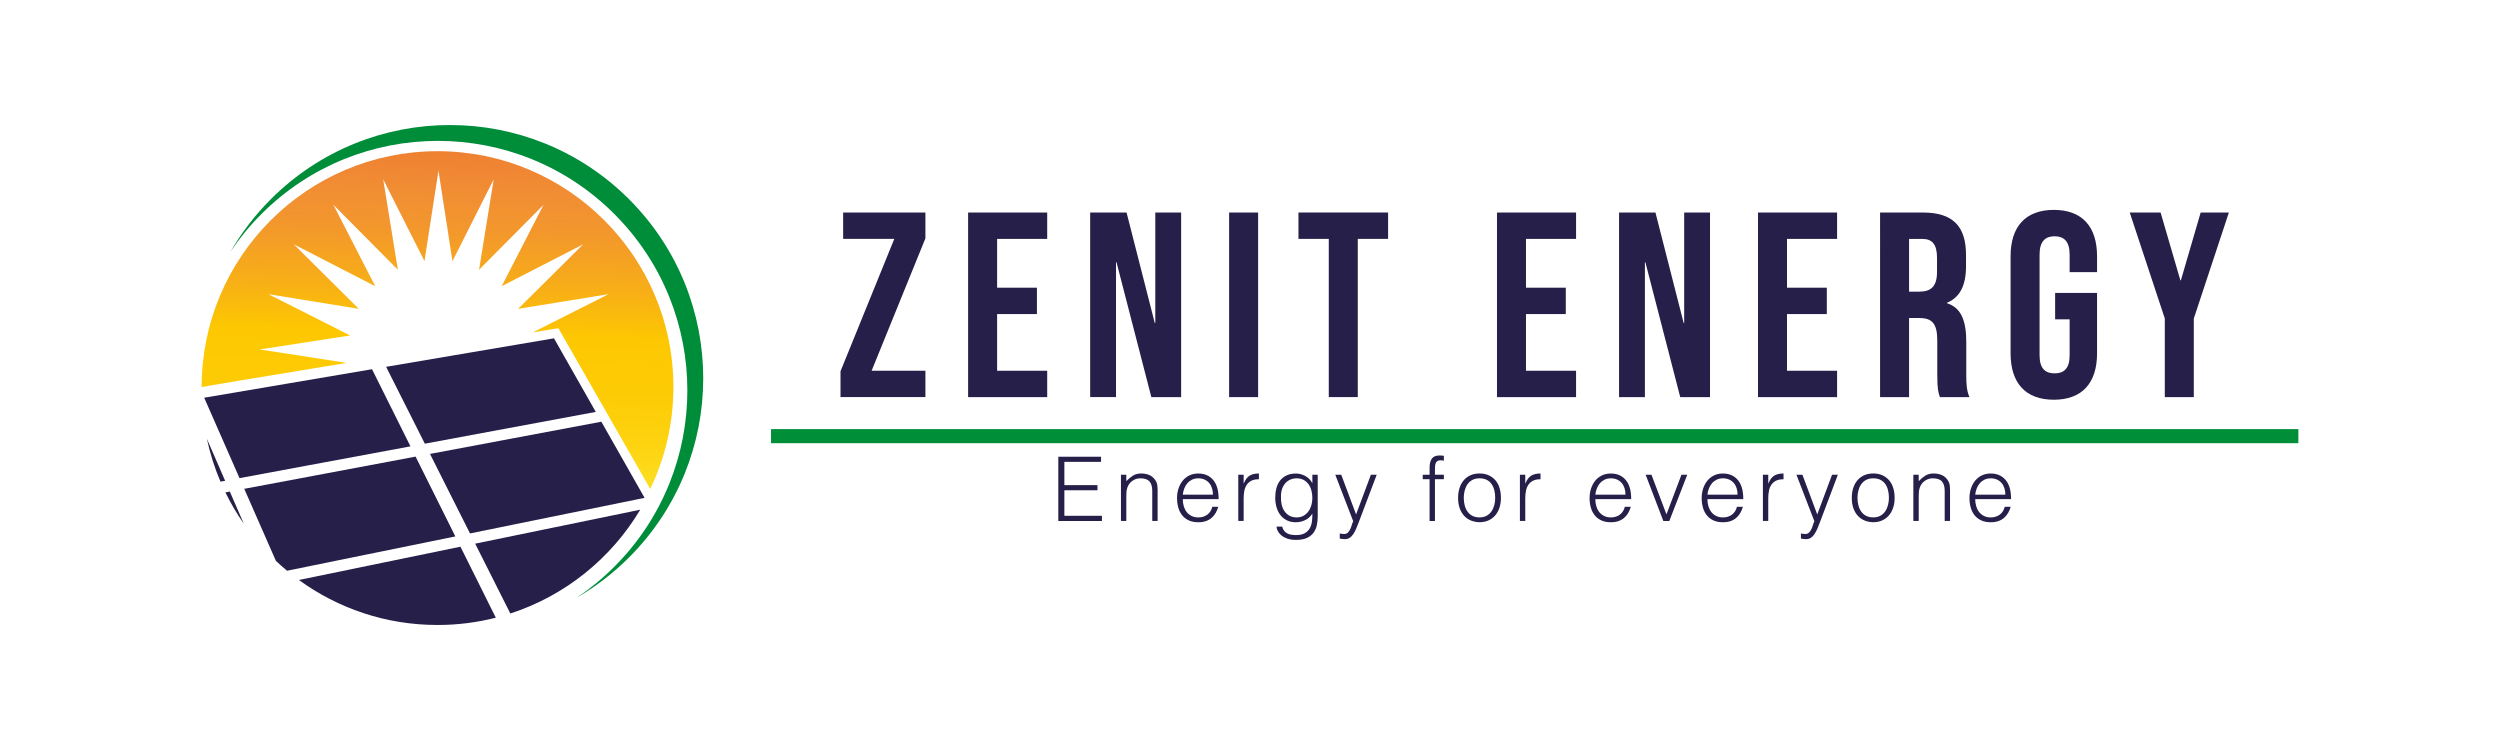 <?xml version="1.0" encoding="utf-8"?>
<!-- Generator: Adobe Illustrator 26.5.0, SVG Export Plug-In . SVG Version: 6.00 Build 0)  -->
<svg version="1.1" id="Logo" xmlns="http://www.w3.org/2000/svg" xmlns:xlink="http://www.w3.org/1999/xlink" x="0px" y="0px"
	 viewBox="0 0 1417.32 425.2" style="enable-background:new 0 0 1417.32 425.2;" xml:space="preserve">
<style type="text/css">
	.st0{fill:url(#SVGID_1_);}
	.st1{fill:#008D39;}
	.st2{fill:#251F49;}
	.st3{fill:#008E39;}
	.st4{display:none;}
	.st5{display:inline;fill:#1D1E1B;}
	.st6{display:inline;}
	.st7{fill:#1D1E1B;}
	.st8{display:inline;fill:#FFFFFF;}
	.st9{fill:#FFFFFF;}
</style>
<g id="Normal">
	<g>
		<g>
			<linearGradient id="SVGID_1_" gradientUnits="userSpaceOnUse" x1="245.809" y1="293.02" x2="253.942" y2="25.692">
				<stop  offset="0" style="stop-color:#FCEB33"/>
				<stop  offset="0.065" style="stop-color:#FCE023"/>
				<stop  offset="0.168" style="stop-color:#FDD310"/>
				<stop  offset="0.274" style="stop-color:#FDCB05"/>
				<stop  offset="0.387" style="stop-color:#FDC801"/>
				<stop  offset="0.479" style="stop-color:#F8B115"/>
				<stop  offset="0.604" style="stop-color:#F3982B"/>
				<stop  offset="0.679" style="stop-color:#F18F33"/>
				<stop  offset="1" style="stop-color:#E96031"/>
			</linearGradient>
			<path class="st0" d="M381.77,219.45c0-73.85-59.87-133.73-133.73-133.73s-133.73,59.87-133.73,133.73
				c0.42-0.21,32.61-5.55,71.19-11.9c3.63-0.6,7.33-1.21,11.05-1.82l-49.34-7.62l51.31-7.93l-46.35-23.4l51.25,8.31l-36.85-36.57
				l46.17,23.74l-23.74-46.17l36.57,36.85l-8.31-51.25l23.39,46.35l7.93-51.31l7.93,51.31l23.39-46.35l-8.31,51.25l36.57-36.85
				l-23.74,46.17l46.17-23.74l-36.85,36.57l51.25-8.31l-42.92,21.66c2.33-0.38,4.44-0.73,6.26-1.02c5.25-0.86,8.24-1.35,8.24-1.35
				l1.64,2.87l4.95,8.67l13.63,23.85l1.5,2.63l30.3,53.03l-0.16,0.52C376.97,260.05,381.77,240.31,381.77,219.45z"/>
			<path class="st1" d="M148.25,121.3c55.23-55.23,144.78-55.23,200.01,0s55.23,144.78,0,200.01c-6.65,6.65-13.79,12.48-21.31,17.53
				c10.61-6.14,20.6-13.74,29.67-22.81c56.08-56.08,56.08-147.01,0-203.09c-56.08-56.08-147.01-56.08-203.09,0
				c-9.08,9.08-16.67,19.07-22.81,29.67C135.77,135.1,141.6,127.95,148.25,121.3z"/>
			<g>
				<polygon class="st2" points="231.15,232.25 240.85,251.54 280.2,244.22 288.35,242.71 337.76,233.52 314.07,191.8 
					265.55,200.04 257.54,201.4 218.91,207.96 228.22,226.45 				"/>
				<path class="st2" d="M117.29,248.78c1.81,8.42,4.4,16.55,7.71,24.29l2.64-0.49l-8.8-20.24L117.29,248.78z"/>
				<polygon class="st2" points="126.93,250.89 135.79,271.07 175.13,263.75 183.29,262.24 232.7,253.05 223.06,233.7 
					220.15,227.87 210.91,209.32 162.39,217.56 154.39,218.92 115.76,225.48 124.26,244.82 				"/>
				<path class="st2" d="M207.68,314.4l50.46-10.29l-9.64-19.35l-2.9-5.83l-9.99-20.06l-49.53,9.31l-8.17,1.54l-39.44,7.41
					l9.19,20.91l2.67,6.08l6.09,13.86c2.05,1.93,4.15,3.79,6.31,5.59l36.63-7.47L207.68,314.4z"/>
				<polygon class="st2" points="283.21,249.93 243.78,257.34 253.84,277.33 256.76,283.14 266.47,302.42 306.65,294.22 
					314.97,292.53 365.43,282.24 340.92,239.08 291.39,248.39 				"/>
				<path class="st2" d="M270.29,328.5l-9.25-18.56l-50.58,10.42l-8.35,1.72l-32.66,6.73c22.06,16.04,49.2,25.51,78.57,25.51
					c11.42,0,22.5-1.43,33.07-4.13l-7.9-15.86L270.29,328.5z"/>
				<path class="st2" d="M309.66,299.93l-40.27,8.29l9.31,18.49l2.92,5.81l7.7,15.29c31.1-10.09,57.2-31.26,73.65-58.85l-44.96,9.26
					L309.66,299.93z"/>
				<path class="st2" d="M127.78,279.15c3.02,6.2,6.51,12.12,10.42,17.74l-7.91-18.21L127.78,279.15z"/>
			</g>
		</g>
		<g>
			<g>
				<g>
					<path class="st2" d="M476.51,210.47L507,135.43h-29v-14.95h46.64v14.65l-30.49,75.04h30.49v14.95h-48.13V210.47z"/>
					<path class="st2" d="M548.85,120.49h44.84v14.95h-28.4v27.66h22.57v14.95h-22.57v32.14h28.4v14.95h-44.84V120.49z"/>
					<path class="st2" d="M618.05,120.49h20.63l15.99,62.63h0.3v-62.63h14.65v104.64h-16.89L633,148.74h-0.3v76.38h-14.65V120.49z"
						/>
					<path class="st2" d="M696.82,120.49h16.44v104.64h-16.44V120.49z"/>
					<path class="st2" d="M753.32,135.43h-17.19v-14.95h50.82v14.95h-17.19v89.69h-16.44V135.43z"/>
					<path class="st2" d="M848.68,120.49h44.84v14.95h-28.4v27.66h22.57v14.95h-22.57v32.14h28.4v14.95h-44.84V120.49z"/>
					<path class="st2" d="M917.89,120.49h20.63l15.99,62.63h0.3v-62.63h14.65v104.64h-16.89l-19.73-76.38h-0.3v76.38h-14.65V120.49z
						"/>
					<path class="st2" d="M996.66,120.49h44.84v14.95h-28.4v27.66h22.57v14.95h-22.57v32.14h28.4v14.95h-44.84V120.49z"/>
					<path class="st2" d="M1065.86,120.49h24.36c17.04,0,24.37,7.92,24.37,24.07v6.43c0,10.76-3.44,17.64-10.76,20.63v0.3
						c8.22,2.54,10.91,10.31,10.91,22.12v18.39c0,5.08,0.15,8.82,1.79,12.71h-16.74c-0.9-2.69-1.49-4.33-1.49-12.85v-19.13
						c0-9.72-2.84-12.86-10.31-12.86h-5.68v44.84h-16.44V120.49z M1088.28,165.33c6.13,0,9.87-2.69,9.87-11.06v-8.07
						c0-7.47-2.54-10.76-8.37-10.76h-7.47v29.9H1088.28z"/>
					<path class="st2" d="M1139.85,200.31V145.3c0-16.74,8.37-26.31,24.52-26.31c16.14,0,24.51,9.57,24.51,26.31v8.97h-15.55v-10.01
						c0-7.47-3.29-10.31-8.52-10.31c-5.23,0-8.52,2.84-8.52,10.31v57.25c0,7.47,3.29,10.16,8.52,10.16c5.23,0,8.52-2.69,8.52-10.16
						v-20.48h-8.22v-14.95h23.77v34.23c0,16.74-8.37,26.31-24.51,26.31C1148.22,226.62,1139.85,217.05,1139.85,200.31z"/>
					<path class="st2" d="M1227.29,180.58l-19.88-60.09h17.49l11.21,38.42h0.3l11.21-38.42h15.99l-19.88,60.09v44.55h-16.44V180.58z
						"/>
				</g>
				<g>
					<path class="st2" d="M599.98,295.35v-36.42h24.23v2.93h-20.79v13.16h18.77v2.93h-18.77v14.47h21.3v2.94H599.98z"/>
					<path class="st2" d="M638.53,295.35h-3.03v-26.21h3.03v3.64c1.21-1.28,2.47-2.33,3.77-3.14c1.3-0.81,2.86-1.21,4.68-1.21
						c1.62,0,3.12,0.28,4.5,0.84c1.38,0.56,2.54,1.53,3.49,2.91c0.64,0.95,1.02,1.92,1.14,2.91c0.12,0.99,0.18,2.03,0.18,3.11v17.15
						h-3.04v-17.1c0-2.36-0.52-4.13-1.57-5.31c-1.05-1.18-2.78-1.77-5.21-1.77c-0.94,0-1.8,0.14-2.58,0.43
						c-0.77,0.29-1.48,0.67-2.1,1.14c-0.63,0.47-1.16,1.01-1.59,1.62c-0.44,0.61-0.78,1.25-1.01,1.92c-0.3,0.84-0.49,1.65-0.55,2.43
						c-0.07,0.78-0.1,1.62-0.1,2.53V295.35z"/>
					<path class="st2" d="M670.55,282.96c0,1.41,0.19,2.76,0.56,4.02c0.37,1.26,0.92,2.36,1.64,3.29c0.73,0.93,1.64,1.67,2.76,2.23
						c1.11,0.56,2.39,0.84,3.84,0.84c1.99,0,3.69-0.52,5.11-1.57c1.41-1.05,2.36-2.53,2.83-4.45h3.39c-0.37,1.25-0.86,2.4-1.47,3.47
						c-0.61,1.06-1.37,1.99-2.28,2.78c-0.91,0.79-1.99,1.41-3.24,1.85c-1.25,0.44-2.7,0.66-4.35,0.66c-2.09,0-3.89-0.35-5.41-1.06
						c-1.52-0.71-2.77-1.68-3.74-2.91c-0.98-1.23-1.7-2.68-2.18-4.35c-0.47-1.67-0.71-3.47-0.71-5.39s0.28-3.73,0.83-5.41
						s1.35-3.16,2.38-4.43c1.03-1.27,2.28-2.26,3.77-2.99c1.48-0.72,3.17-1.09,5.06-1.09c3.61,0,6.44,1.24,8.5,3.72
						c2.06,2.48,3.07,6.08,3.04,10.8H670.55z M687.65,280.43c0-1.28-0.18-2.49-0.53-3.62c-0.35-1.13-0.88-2.11-1.57-2.93
						s-1.56-1.48-2.6-1.97c-1.05-0.49-2.24-0.73-3.59-0.73c-1.35,0-2.54,0.25-3.57,0.76c-1.03,0.51-1.91,1.18-2.63,2.02
						c-0.73,0.84-1.31,1.82-1.74,2.93c-0.44,1.11-0.73,2.3-0.86,3.54H687.65z"/>
					<path class="st2" d="M705.06,295.35h-3.04v-26.21h3.04v4.91h0.1c0.84-2.09,1.93-3.55,3.26-4.38c1.33-0.83,3.09-1.24,5.29-1.24
						v3.29c-1.72-0.03-3.14,0.24-4.25,0.81c-1.11,0.57-2,1.35-2.65,2.33c-0.66,0.98-1.11,2.13-1.37,3.47
						c-0.25,1.33-0.38,2.72-0.38,4.17V295.35z"/>
					<path class="st2" d="M744.01,269.15h3.04v23.68c0,1.75-0.18,3.43-0.53,5.03c-0.35,1.6-0.99,3.01-1.9,4.22
						c-0.91,1.21-2.16,2.18-3.74,2.91c-1.59,0.72-3.63,1.09-6.12,1.09c-1.92,0-3.58-0.24-4.96-0.73c-1.38-0.49-2.51-1.1-3.39-1.85
						c-0.88-0.74-1.54-1.56-2-2.45s-0.7-1.73-0.73-2.5h3.24c0.24,0.98,0.61,1.78,1.11,2.4c0.51,0.62,1.1,1.11,1.79,1.47
						c0.69,0.35,1.46,0.6,2.3,0.73c0.84,0.13,1.72,0.2,2.63,0.2c2.06,0,3.71-0.35,4.96-1.06c1.25-0.71,2.19-1.63,2.83-2.78
						c0.64-1.15,1.05-2.45,1.24-3.89c0.18-1.45,0.26-2.94,0.23-4.45c-0.98,1.62-2.32,2.84-4.02,3.67c-1.7,0.83-3.48,1.24-5.34,1.24
						c-1.99,0-3.72-0.38-5.19-1.14c-1.47-0.76-2.68-1.77-3.64-3.04c-0.96-1.26-1.68-2.74-2.15-4.43c-0.47-1.69-0.71-3.44-0.71-5.26
						c0-1.92,0.22-3.73,0.66-5.41c0.44-1.69,1.14-3.14,2.1-4.37c0.96-1.23,2.18-2.2,3.67-2.91c1.48-0.71,3.29-1.06,5.41-1.06
						c0.84,0,1.7,0.12,2.58,0.35c0.88,0.24,1.73,0.57,2.56,1.01c0.83,0.44,1.59,1,2.28,1.67c0.69,0.67,1.26,1.43,1.69,2.28h0.1
						V269.15z M744.01,282.35c0-1.58-0.19-3.06-0.58-4.43c-0.39-1.37-0.95-2.55-1.69-3.54c-0.74-0.99-1.67-1.78-2.78-2.35
						c-1.11-0.57-2.38-0.86-3.8-0.86c-1.28,0-2.46,0.23-3.54,0.68c-1.08,0.45-2.02,1.12-2.83,2c-0.81,0.88-1.44,1.95-1.9,3.21
						c-0.46,1.26-0.68,2.72-0.68,4.38c-0.07,1.65,0.07,3.2,0.4,4.63c0.34,1.43,0.88,2.69,1.62,3.77c0.74,1.08,1.69,1.93,2.83,2.56
						c1.15,0.62,2.51,0.94,4.1,0.94c1.38,0,2.62-0.29,3.72-0.88s2.02-1.38,2.78-2.38s1.34-2.16,1.74-3.49
						C743.81,285.24,744.01,283.84,744.01,282.35z"/>
					<path class="st2" d="M759.54,302.44c0.4,0.07,0.82,0.13,1.24,0.2c0.42,0.07,0.85,0.1,1.29,0.1c0.84,0,1.53-0.27,2.08-0.81
						c0.54-0.54,0.99-1.19,1.34-1.94c0.35-0.76,0.65-1.55,0.88-2.37c0.24-0.83,0.51-1.52,0.81-2.1l-10.17-26.37h3.39l8.4,22.51
						l8.4-22.51h3.29L770.72,295c-0.61,1.65-1.19,3.14-1.74,4.45c-0.56,1.31-1.15,2.44-1.77,3.36c-0.62,0.93-1.32,1.63-2.08,2.12
						s-1.66,0.73-2.71,0.73c-0.54,0-1.06-0.03-1.54-0.1c-0.49-0.07-0.94-0.15-1.34-0.25V302.44z"/>
					<path class="st2" d="M806.59,271.68v-2.53h3.89V265c0-2.09,0.42-3.74,1.27-4.96c0.84-1.21,2.27-1.82,4.3-1.82
						c0.47,0,0.91,0.02,1.31,0.05c0.4,0.03,0.81,0.09,1.21,0.15v2.78c-0.68-0.17-1.28-0.25-1.82-0.25c-0.78,0-1.38,0.14-1.82,0.43
						c-0.44,0.29-0.76,0.67-0.96,1.14c-0.2,0.47-0.33,1-0.38,1.59c-0.05,0.59-0.08,1.19-0.08,1.8v3.24h5.06v2.53h-5.06v23.68h-3.04
						v-23.68H806.59z"/>
					<path class="st2" d="M838.77,296.06c-1.69-0.03-3.26-0.34-4.73-0.91c-1.47-0.57-2.75-1.43-3.84-2.58
						c-1.1-1.15-1.97-2.58-2.61-4.3s-0.96-3.73-0.96-6.02c0-1.92,0.25-3.72,0.76-5.39c0.51-1.67,1.26-3.13,2.28-4.38
						c1.01-1.25,2.28-2.23,3.8-2.96c1.52-0.72,3.29-1.09,5.31-1.09c2.06,0,3.84,0.36,5.36,1.09c1.52,0.73,2.78,1.7,3.8,2.94
						c1.01,1.23,1.76,2.69,2.25,4.38c0.49,1.69,0.73,3.49,0.73,5.41c0,2.09-0.29,3.98-0.86,5.67c-0.57,1.69-1.39,3.14-2.45,4.35
						c-1.06,1.21-2.34,2.15-3.84,2.81C842.25,295.73,840.59,296.06,838.77,296.06z M847.67,282.25c0-1.55-0.17-3-0.51-4.35
						c-0.34-1.35-0.86-2.52-1.57-3.52c-0.71-0.99-1.62-1.78-2.73-2.35c-1.11-0.57-2.48-0.86-4.1-0.86c-1.59,0-2.94,0.31-4.07,0.93
						c-1.13,0.62-2.05,1.45-2.76,2.48c-0.71,1.03-1.23,2.21-1.57,3.54c-0.34,1.33-0.51,2.71-0.51,4.12c0,1.62,0.19,3.11,0.58,4.48
						c0.39,1.37,0.95,2.54,1.7,3.52c0.74,0.98,1.67,1.74,2.78,2.27c1.11,0.54,2.39,0.81,3.84,0.81c1.59,0,2.94-0.31,4.07-0.94
						c1.13-0.62,2.05-1.46,2.76-2.5c0.71-1.04,1.23-2.23,1.57-3.54C847.5,285.03,847.67,283.67,847.67,282.25z"/>
					<path class="st2" d="M864.72,295.35h-3.04v-26.21h3.04v4.91h0.1c0.84-2.09,1.93-3.55,3.26-4.38c1.33-0.83,3.09-1.24,5.29-1.24
						v3.29c-1.72-0.03-3.14,0.24-4.25,0.81c-1.11,0.57-2,1.35-2.65,2.33c-0.66,0.98-1.11,2.13-1.37,3.47
						c-0.25,1.33-0.38,2.72-0.38,4.17V295.35z"/>
					<path class="st2" d="M904.43,282.96c0,1.41,0.19,2.76,0.56,4.02c0.37,1.26,0.92,2.36,1.64,3.29c0.73,0.93,1.64,1.67,2.76,2.23
						c1.11,0.56,2.39,0.84,3.84,0.84c1.99,0,3.69-0.52,5.11-1.57c1.41-1.05,2.36-2.53,2.83-4.45h3.39c-0.37,1.25-0.86,2.4-1.47,3.47
						c-0.61,1.06-1.37,1.99-2.28,2.78c-0.91,0.79-1.99,1.41-3.24,1.85c-1.25,0.44-2.7,0.66-4.35,0.66c-2.09,0-3.89-0.35-5.41-1.06
						c-1.52-0.71-2.77-1.68-3.74-2.91c-0.98-1.23-1.7-2.68-2.18-4.35c-0.47-1.67-0.71-3.47-0.71-5.39s0.28-3.73,0.83-5.41
						s1.35-3.16,2.38-4.43c1.03-1.27,2.28-2.26,3.77-2.99c1.48-0.72,3.17-1.09,5.06-1.09c3.61,0,6.44,1.24,8.5,3.72
						c2.06,2.48,3.07,6.08,3.04,10.8H904.43z M921.54,280.43c0-1.28-0.18-2.49-0.53-3.62c-0.35-1.13-0.88-2.11-1.57-2.93
						s-1.56-1.48-2.6-1.97c-1.05-0.49-2.24-0.73-3.59-0.73s-2.54,0.25-3.57,0.76c-1.03,0.51-1.91,1.18-2.63,2.02
						c-0.73,0.84-1.31,1.82-1.74,2.93c-0.44,1.11-0.73,2.3-0.86,3.54H921.54z"/>
					<path class="st2" d="M932.97,269.15h3.29l8.5,22.46l8.5-22.46h3.29l-10.17,26.21h-3.39L932.97,269.15z"/>
					<path class="st2" d="M967.98,282.96c0,1.41,0.19,2.76,0.56,4.02c0.37,1.26,0.92,2.36,1.64,3.29c0.73,0.93,1.64,1.67,2.76,2.23
						c1.11,0.56,2.39,0.84,3.84,0.84c1.99,0,3.69-0.52,5.11-1.57c1.41-1.05,2.36-2.53,2.83-4.45h3.39c-0.37,1.25-0.86,2.4-1.47,3.47
						c-0.61,1.06-1.37,1.99-2.28,2.78c-0.91,0.79-1.99,1.41-3.24,1.85c-1.25,0.44-2.7,0.66-4.35,0.66c-2.09,0-3.89-0.35-5.41-1.06
						c-1.52-0.71-2.77-1.68-3.74-2.91c-0.98-1.23-1.7-2.68-2.18-4.35c-0.47-1.67-0.71-3.47-0.71-5.39s0.28-3.73,0.83-5.41
						s1.35-3.16,2.38-4.43c1.03-1.27,2.28-2.26,3.77-2.99c1.48-0.72,3.17-1.09,5.06-1.09c3.61,0,6.44,1.24,8.5,3.72
						c2.06,2.48,3.07,6.08,3.04,10.8H967.98z M985.08,280.43c0-1.28-0.18-2.49-0.53-3.62c-0.35-1.13-0.88-2.11-1.57-2.93
						s-1.56-1.48-2.6-1.97c-1.05-0.49-2.24-0.73-3.59-0.73c-1.35,0-2.54,0.25-3.57,0.76c-1.03,0.51-1.91,1.18-2.63,2.02
						c-0.73,0.84-1.31,1.82-1.74,2.93c-0.44,1.11-0.73,2.3-0.86,3.54H985.08z"/>
					<path class="st2" d="M1002.48,295.35h-3.04v-26.21h3.04v4.91h0.1c0.84-2.09,1.93-3.55,3.26-4.38c1.33-0.83,3.09-1.24,5.29-1.24
						v3.29c-1.72-0.03-3.13,0.24-4.25,0.81c-1.11,0.57-2,1.35-2.66,2.33c-0.66,0.98-1.11,2.13-1.37,3.47
						c-0.25,1.33-0.38,2.72-0.38,4.17V295.35z"/>
					<path class="st2" d="M1020.99,302.44c0.4,0.07,0.82,0.13,1.24,0.2c0.42,0.07,0.85,0.1,1.29,0.1c0.84,0,1.53-0.27,2.07-0.81
						c0.54-0.54,0.99-1.19,1.34-1.94c0.35-0.76,0.65-1.55,0.88-2.37c0.24-0.83,0.51-1.52,0.81-2.1l-10.17-26.37h3.39l8.4,22.51
						l8.4-22.51h3.29l-9.76,25.85c-0.61,1.65-1.19,3.14-1.74,4.45c-0.56,1.31-1.15,2.44-1.77,3.36c-0.62,0.93-1.32,1.63-2.08,2.12
						c-0.76,0.49-1.66,0.73-2.71,0.73c-0.54,0-1.05-0.03-1.54-0.1c-0.49-0.07-0.94-0.15-1.34-0.25V302.44z"/>
					<path class="st2" d="M1061.97,296.06c-1.69-0.03-3.26-0.34-4.73-0.91c-1.47-0.57-2.75-1.43-3.84-2.58
						c-1.1-1.15-1.97-2.58-2.61-4.3s-0.96-3.73-0.96-6.02c0-1.92,0.25-3.72,0.76-5.39c0.51-1.67,1.26-3.13,2.28-4.38
						c1.01-1.25,2.28-2.23,3.8-2.96c1.52-0.72,3.29-1.09,5.31-1.09c2.06,0,3.84,0.36,5.36,1.09c1.52,0.73,2.78,1.7,3.8,2.94
						c1.01,1.23,1.76,2.69,2.25,4.38c0.49,1.69,0.73,3.49,0.73,5.41c0,2.09-0.29,3.98-0.86,5.67c-0.57,1.69-1.39,3.14-2.45,4.35
						c-1.06,1.21-2.34,2.15-3.84,2.81C1065.46,295.73,1063.79,296.06,1061.97,296.06z M1070.88,282.25c0-1.55-0.17-3-0.51-4.35
						c-0.34-1.35-0.86-2.52-1.57-3.52c-0.71-0.99-1.62-1.78-2.73-2.35c-1.11-0.57-2.48-0.86-4.1-0.86c-1.59,0-2.94,0.31-4.07,0.93
						c-1.13,0.62-2.05,1.45-2.76,2.48c-0.71,1.03-1.23,2.21-1.57,3.54c-0.34,1.33-0.51,2.71-0.51,4.12c0,1.62,0.19,3.11,0.58,4.48
						c0.39,1.37,0.95,2.54,1.7,3.52c0.74,0.98,1.67,1.74,2.78,2.27c1.11,0.54,2.39,0.81,3.84,0.81c1.59,0,2.94-0.31,4.07-0.94
						c1.13-0.62,2.05-1.46,2.76-2.5c0.71-1.04,1.23-2.23,1.57-3.54C1070.71,285.03,1070.88,283.67,1070.88,282.25z"/>
					<path class="st2" d="M1087.77,295.35h-3.04v-26.21h3.04v3.64c1.21-1.28,2.47-2.33,3.77-3.14c1.3-0.81,2.86-1.21,4.68-1.21
						c1.62,0,3.12,0.28,4.5,0.84c1.38,0.56,2.55,1.53,3.49,2.91c0.64,0.95,1.02,1.92,1.14,2.91c0.12,0.99,0.18,2.03,0.18,3.11v17.15
						h-3.03v-17.1c0-2.36-0.52-4.13-1.57-5.31c-1.04-1.18-2.78-1.77-5.21-1.77c-0.95,0-1.81,0.14-2.58,0.43
						c-0.78,0.29-1.48,0.67-2.1,1.14c-0.62,0.47-1.16,1.01-1.59,1.62c-0.44,0.61-0.77,1.25-1.01,1.92c-0.3,0.84-0.49,1.65-0.56,2.43
						c-0.07,0.78-0.1,1.62-0.1,2.53V295.35z"/>
					<path class="st2" d="M1119.8,282.96c0,1.41,0.19,2.76,0.56,4.02c0.37,1.26,0.92,2.36,1.64,3.29c0.73,0.93,1.64,1.67,2.76,2.23
						c1.11,0.56,2.39,0.84,3.84,0.84c1.99,0,3.69-0.52,5.11-1.57c1.41-1.05,2.36-2.53,2.83-4.45h3.39c-0.37,1.25-0.86,2.4-1.47,3.47
						c-0.61,1.06-1.37,1.99-2.28,2.78c-0.91,0.79-1.99,1.41-3.24,1.85c-1.25,0.44-2.7,0.66-4.35,0.66c-2.09,0-3.89-0.35-5.41-1.06
						c-1.52-0.71-2.77-1.68-3.74-2.91c-0.98-1.23-1.7-2.68-2.18-4.35c-0.47-1.67-0.71-3.47-0.71-5.39s0.28-3.73,0.83-5.41
						c0.56-1.69,1.35-3.16,2.38-4.43c1.03-1.27,2.28-2.26,3.77-2.99c1.48-0.72,3.17-1.09,5.06-1.09c3.61,0,6.44,1.24,8.5,3.72
						c2.06,2.48,3.07,6.08,3.04,10.8H1119.8z M1136.9,280.43c0-1.28-0.18-2.49-0.53-3.62c-0.35-1.13-0.88-2.11-1.57-2.93
						s-1.56-1.48-2.6-1.97c-1.05-0.49-2.24-0.73-3.59-0.73c-1.35,0-2.54,0.25-3.57,0.76c-1.03,0.51-1.91,1.18-2.63,2.02
						c-0.73,0.84-1.31,1.82-1.74,2.93c-0.44,1.11-0.73,2.3-0.86,3.54H1136.9z"/>
				</g>
			</g>
			<rect x="437.12" y="243.27" class="st3" width="865.89" height="7.99"/>
		</g>
	</g>
</g>
<g id="S_x2F_W" class="st4">
	<path class="st5" d="M1226.41,123.72c0-130.19-105.54-235.74-235.74-235.74S754.93-6.48,754.93,123.72
		c0.75-0.37,57.49-9.79,125.5-20.98c6.41-1.05,12.92-2.13,19.49-3.2l-86.98-13.44l90.44-13.98l-81.7-41.24l90.34,14.66l-64.96-64.47
		l81.39,41.85l-41.85-81.39l64.47,64.96l-14.66-90.34l41.24,81.7l13.98-90.44l13.98,90.44l41.24-81.7l-14.66,90.34l64.47-64.96
		l-41.86,81.39l81.39-41.85l-64.96,64.47l90.34-14.66l-75.65,38.19c4.11-0.67,7.82-1.28,11.03-1.8c9.25-1.51,14.52-2.37,14.52-2.37
		l2.89,5.06l8.73,15.28l24.03,42.05l2.65,4.64l53.42,93.48l-0.28,0.93C1217.95,195.31,1226.41,160.51,1226.41,123.72z"/>
	<path class="st5" d="M814.74-49.29c97.36-97.36,255.22-97.36,352.58,0c97.36,97.36,97.36,255.22,0,352.58
		c-11.72,11.72-24.32,22.01-37.57,30.9c18.7-10.82,36.31-24.21,52.31-40.21c98.86-98.86,98.86-259.15,0-358.01
		c-98.86-98.86-259.15-98.86-358.01,0c-16,16-29.39,33.61-40.21,52.31C792.73-24.98,803.03-37.58,814.74-49.29z"/>
	<g class="st6">
		<polygon class="st7" points="960.88,146.3 977.99,180.29 1047.34,167.4 1061.72,164.72 1148.82,148.53 1107.05,74.98 
			1021.52,89.51 1007.41,91.9 939.31,103.47 955.72,136.06 		"/>
		<path class="st7" d="M760.16,175.42c3.18,14.84,7.76,29.17,13.59,42.83l4.65-0.86l-15.51-35.68L760.16,175.42z"/>
		<polygon class="st7" points="777.15,179.16 792.78,214.72 862.13,201.82 876.51,199.15 963.61,182.96 946.62,148.85 941.5,138.57 
			925.2,105.87 839.67,120.39 825.56,122.79 757.46,134.35 772.44,168.45 		"/>
		<path class="st7" d="M919.51,291.12l88.95-18.14l-17-34.11l-5.12-10.27l-17.62-35.36l-87.32,16.41L867,212.36l-69.52,13.07
			l16.2,36.86l4.71,10.71l10.74,24.44c3.61,3.39,7.32,6.68,11.13,9.85l64.58-13.17L919.51,291.12z"/>
		<polygon class="st7" points="1052.66,177.46 983.14,190.53 1000.88,225.76 1006.03,235.99 1023.14,269.98 1093.97,255.54 
			1108.65,252.55 1197.6,234.41 1154.39,158.33 1067.07,174.75 		"/>
		<path class="st7" d="M1029.88,315.96l-16.3-32.71l-89.16,18.36l-14.71,3.03l-57.57,11.86c38.88,28.28,86.74,44.97,138.5,44.97
			c20.12,0,39.66-2.53,58.3-7.27L1035,326.23L1029.88,315.96z"/>
		<path class="st7" d="M1099.29,265.6l-70.99,14.62l16.41,32.59l5.15,10.24l13.57,26.95c54.82-17.78,100.83-55.1,129.83-103.75
			L1114,262.57L1099.29,265.6z"/>
		<path class="st7" d="M778.65,228.96c5.33,10.92,11.48,21.37,18.37,31.27l-13.95-32.1L778.65,228.96z"/>
	</g>
	<path class="st5" d="M666.07,485.13l24.96-61.41H667.3v-12.23h38.17v11.99l-24.96,61.41h24.96v12.23h-39.39V485.13z"/>
	<path class="st5" d="M725.28,411.48h36.7v12.23h-23.24v22.63h18.47v12.23h-18.47v26.3h23.24v12.23h-36.7V411.48z"/>
	<path class="st5" d="M781.92,411.48h16.88l13.09,51.26h0.24v-51.26h11.99v85.64H810.3l-16.15-62.51h-0.25v62.51h-11.99V411.48z"/>
	<path class="st5" d="M846.39,411.48h13.46v85.64h-13.46V411.48z"/>
	<path class="st5" d="M892.63,423.71h-14.07v-12.23h41.59v12.23h-14.07v73.4h-13.46V423.71z"/>
	<path class="st5" d="M970.67,411.48h36.7v12.23h-23.24v22.63h18.47v12.23h-18.47v26.3h23.24v12.23h-36.7V411.48z"/>
	<path class="st5" d="M1027.31,411.48h16.88l13.09,51.26h0.24v-51.26h11.99v85.64h-13.82l-16.15-62.51h-0.25v62.51h-11.99V411.48z"
		/>
	<path class="st5" d="M1091.78,411.48h36.7v12.23h-23.24v22.63h18.47v12.23h-18.47v26.3h23.24v12.23h-36.7V411.48z"/>
	<path class="st5" d="M1148.42,411.48h19.94c13.95,0,19.94,6.48,19.94,19.7v5.26c0,8.81-2.81,14.43-8.81,16.88v0.24
		c6.73,2.08,8.93,8.44,8.93,18.11v15.05c0,4.16,0.12,7.22,1.47,10.4h-13.7c-0.73-2.2-1.22-3.55-1.22-10.52v-15.66
		c0-7.95-2.32-10.52-8.44-10.52h-4.65v36.7h-13.46V411.48z M1166.77,448.18c5.02,0,8.07-2.2,8.07-9.05v-6.61
		c0-6.12-2.08-8.81-6.85-8.81h-6.12v24.47H1166.77z"/>
	<path class="st5" d="M1208.97,476.81v-45.02c0-13.7,6.85-21.53,20.06-21.53s20.06,7.83,20.06,21.53v7.34h-12.72v-8.2
		c0-6.12-2.69-8.44-6.97-8.44c-4.28,0-6.97,2.32-6.97,8.44v46.85c0,6.12,2.69,8.32,6.97,8.32c4.28,0,6.97-2.2,6.97-8.32v-16.76
		h-6.73v-12.23h19.45v28.02c0,13.7-6.85,21.53-20.06,21.53S1208.97,490.51,1208.97,476.81z"/>
	<path class="st5" d="M1280.53,460.66l-16.27-49.18h14.31l9.17,31.44h0.24l9.17-31.44h13.09l-16.27,49.18v36.46h-13.46V460.66z"/>
	<path class="st5" d="M767.13,554.6v-29.81h19.83v2.4h-17.02v10.77h15.36v2.4h-15.36v11.84h17.43v2.4H767.13z"/>
	<path class="st5" d="M798.68,554.6h-2.48v-21.45h2.48v2.98c0.99-1.05,2.02-1.91,3.09-2.57c1.06-0.66,2.34-0.99,3.83-0.99
		c1.33,0,2.55,0.23,3.69,0.68c1.13,0.46,2.08,1.25,2.86,2.38c0.52,0.77,0.83,1.57,0.93,2.38c0.1,0.81,0.15,1.66,0.15,2.55v14.04
		h-2.48V540.6c0-1.93-0.43-3.38-1.28-4.35c-0.86-0.96-2.28-1.45-4.27-1.45c-0.77,0-1.48,0.12-2.11,0.35
		c-0.63,0.24-1.21,0.55-1.72,0.93c-0.51,0.39-0.95,0.83-1.3,1.33s-0.64,1.02-0.83,1.57c-0.25,0.69-0.4,1.35-0.45,1.99
		c-0.06,0.64-0.08,1.33-0.08,2.07V554.6z"/>
	<path class="st5" d="M824.89,544.45c0,1.16,0.15,2.26,0.46,3.29c0.3,1.03,0.75,1.93,1.35,2.69c0.59,0.76,1.35,1.37,2.26,1.82
		c0.91,0.46,1.96,0.68,3.15,0.68c1.63,0,3.02-0.43,4.18-1.28c1.16-0.86,1.93-2.07,2.32-3.64h2.77c-0.3,1.02-0.7,1.97-1.2,2.84
		c-0.5,0.87-1.12,1.63-1.86,2.28c-0.74,0.65-1.63,1.15-2.65,1.51c-1.02,0.36-2.21,0.54-3.56,0.54c-1.71,0-3.19-0.29-4.43-0.87
		c-1.24-0.58-2.26-1.37-3.06-2.38c-0.8-1.01-1.4-2.19-1.78-3.56c-0.39-1.37-0.58-2.84-0.58-4.41s0.23-3.05,0.68-4.43
		c0.46-1.38,1.1-2.59,1.95-3.62c0.84-1.04,1.87-1.85,3.08-2.44c1.21-0.59,2.6-0.89,4.14-0.89c2.95,0,5.27,1.01,6.96,3.04
		s2.51,4.98,2.48,8.84H824.89z M838.88,542.38c0-1.05-0.15-2.03-0.44-2.96c-0.29-0.92-0.72-1.72-1.28-2.4s-1.28-1.21-2.13-1.62
		c-0.86-0.4-1.84-0.6-2.94-0.6c-1.1,0-2.08,0.21-2.92,0.62c-0.84,0.41-1.56,0.96-2.15,1.66c-0.59,0.69-1.07,1.49-1.43,2.4
		c-0.36,0.91-0.59,1.88-0.7,2.9H838.88z"/>
	<path class="st5" d="M853.13,554.6h-2.48v-21.45h2.48v4.02h0.08c0.69-1.71,1.58-2.91,2.67-3.58c1.09-0.68,2.53-1.01,4.33-1.01v2.69
		c-1.41-0.03-2.57,0.19-3.48,0.66c-0.91,0.47-1.63,1.1-2.17,1.9c-0.54,0.8-0.91,1.75-1.12,2.84c-0.21,1.09-0.31,2.23-0.31,3.42
		V554.6z"/>
	<path class="st5" d="M885.01,533.15h2.48v19.38c0,1.44-0.15,2.81-0.43,4.12c-0.29,1.31-0.81,2.46-1.55,3.46
		c-0.75,0.99-1.77,1.79-3.06,2.38c-1.3,0.59-2.97,0.89-5.01,0.89c-1.57,0-2.93-0.2-4.06-0.6c-1.13-0.4-2.06-0.9-2.77-1.51
		c-0.72-0.61-1.26-1.28-1.64-2.01c-0.37-0.73-0.57-1.41-0.6-2.05h2.65c0.19,0.8,0.5,1.46,0.91,1.97c0.41,0.51,0.9,0.91,1.47,1.2
		c0.57,0.29,1.19,0.49,1.88,0.6c0.69,0.11,1.41,0.17,2.15,0.17c1.68,0,3.04-0.29,4.06-0.87c1.02-0.58,1.79-1.34,2.32-2.28
		c0.52-0.94,0.86-2,1.01-3.19c0.15-1.19,0.21-2.4,0.19-3.64c-0.8,1.33-1.9,2.33-3.29,3c-1.39,0.68-2.85,1.01-4.37,1.01
		c-1.63,0-3.04-0.31-4.24-0.93c-1.2-0.62-2.19-1.45-2.98-2.48c-0.79-1.03-1.37-2.24-1.76-3.62c-0.39-1.38-0.58-2.82-0.58-4.31
		c0-1.57,0.18-3.05,0.54-4.43c0.36-1.38,0.93-2.57,1.72-3.58c0.79-1.01,1.79-1.8,3-2.38c1.21-0.58,2.69-0.87,4.43-0.87
		c0.69,0,1.39,0.1,2.11,0.29c0.72,0.19,1.42,0.47,2.09,0.83c0.68,0.36,1.3,0.82,1.86,1.37c0.56,0.55,1.03,1.17,1.39,1.86h0.08
		V533.15z M885.01,543.95c0-1.3-0.16-2.51-0.48-3.62c-0.32-1.12-0.78-2.08-1.39-2.9c-0.61-0.81-1.37-1.46-2.28-1.92
		c-0.91-0.47-1.95-0.7-3.11-0.7c-1.05,0-2.01,0.19-2.9,0.56c-0.88,0.37-1.66,0.92-2.32,1.64c-0.66,0.72-1.18,1.59-1.55,2.63
		c-0.37,1.03-0.56,2.23-0.56,3.58c-0.06,1.35,0.06,2.62,0.33,3.79c0.28,1.17,0.72,2.2,1.33,3.08c0.61,0.88,1.38,1.58,2.32,2.09
		c0.94,0.51,2.06,0.77,3.35,0.77c1.13,0,2.15-0.24,3.04-0.72c0.9-0.48,1.66-1.13,2.28-1.95s1.1-1.77,1.43-2.86
		C884.84,546.32,885.01,545.17,885.01,543.95z"/>
	<path class="st5" d="M897.72,560.39c0.33,0.06,0.67,0.11,1.01,0.17c0.34,0.06,0.7,0.08,1.05,0.08c0.69,0,1.26-0.22,1.7-0.66
		c0.44-0.44,0.81-0.97,1.1-1.59c0.29-0.62,0.53-1.27,0.72-1.94c0.19-0.68,0.41-1.25,0.66-1.71l-8.32-21.58h2.78l6.87,18.43
		l6.87-18.43h2.69l-7.99,21.16c-0.5,1.35-0.97,2.57-1.43,3.64c-0.46,1.08-0.94,1.99-1.45,2.75c-0.51,0.76-1.08,1.34-1.7,1.74
		c-0.62,0.4-1.36,0.6-2.21,0.6c-0.44,0-0.86-0.03-1.26-0.08c-0.4-0.06-0.77-0.12-1.1-0.21V560.39z"/>
	<path class="st5" d="M936.22,535.22v-2.07h3.19v-3.39c0-1.71,0.35-3.06,1.04-4.06c0.69-0.99,1.86-1.49,3.52-1.49
		c0.39,0,0.74,0.01,1.08,0.04c0.33,0.03,0.66,0.07,0.99,0.12v2.28c-0.55-0.14-1.05-0.21-1.49-0.21c-0.64,0-1.13,0.12-1.49,0.35
		c-0.36,0.24-0.62,0.55-0.79,0.93c-0.17,0.39-0.27,0.82-0.31,1.3c-0.04,0.48-0.06,0.97-0.06,1.47v2.65h4.14v2.07h-4.14v19.38h-2.48
		v-19.38H936.22z"/>
	<path class="st5" d="M962.56,555.17c-1.38-0.03-2.67-0.28-3.87-0.74c-1.2-0.47-2.25-1.17-3.15-2.11c-0.9-0.94-1.61-2.11-2.13-3.52
		s-0.79-3.05-0.79-4.93c0-1.57,0.21-3.04,0.62-4.41c0.42-1.37,1.03-2.56,1.86-3.58c0.83-1.02,1.86-1.83,3.11-2.42
		c1.24-0.59,2.69-0.89,4.35-0.89c1.68,0,3.15,0.3,4.39,0.89c1.24,0.6,2.28,1.39,3.11,2.4c0.83,1.01,1.44,2.2,1.84,3.58
		c0.4,1.38,0.6,2.86,0.6,4.43c0,1.71-0.24,3.26-0.7,4.64c-0.47,1.38-1.14,2.57-2.01,3.56c-0.87,0.99-1.92,1.76-3.15,2.3
		C965.41,554.91,964.05,555.17,962.56,555.17z M969.85,543.87c0-1.27-0.14-2.46-0.41-3.56c-0.28-1.1-0.7-2.06-1.28-2.88
		c-0.58-0.81-1.33-1.46-2.23-1.92c-0.91-0.47-2.03-0.7-3.35-0.7c-1.3,0-2.41,0.26-3.33,0.76c-0.93,0.51-1.68,1.19-2.26,2.03
		c-0.58,0.84-1.01,1.81-1.28,2.9c-0.28,1.09-0.41,2.21-0.41,3.37c0,1.33,0.16,2.55,0.48,3.66c0.32,1.12,0.78,2.08,1.39,2.88
		c0.61,0.8,1.37,1.42,2.28,1.86c0.91,0.44,1.96,0.66,3.15,0.66c1.3,0,2.41-0.26,3.33-0.77c0.92-0.51,1.68-1.19,2.26-2.05
		c0.58-0.85,1.01-1.82,1.28-2.9C969.71,546.15,969.85,545.03,969.85,543.87z"/>
	<path class="st5" d="M983.8,554.6h-2.48v-21.45h2.48v4.02h0.08c0.69-1.71,1.58-2.91,2.67-3.58c1.09-0.68,2.53-1.01,4.33-1.01v2.69
		c-1.41-0.03-2.57,0.19-3.48,0.66c-0.91,0.47-1.63,1.1-2.17,1.9c-0.54,0.8-0.91,1.75-1.12,2.84c-0.21,1.09-0.31,2.23-0.31,3.42
		V554.6z"/>
	<path class="st5" d="M1016.3,544.45c0,1.16,0.15,2.26,0.46,3.29c0.3,1.03,0.75,1.93,1.35,2.69c0.59,0.76,1.35,1.37,2.26,1.82
		s1.96,0.68,3.15,0.68c1.63,0,3.02-0.43,4.18-1.28c1.16-0.86,1.93-2.07,2.32-3.64h2.77c-0.3,1.02-0.7,1.97-1.2,2.84
		s-1.12,1.63-1.86,2.28c-0.74,0.65-1.63,1.15-2.65,1.51c-1.02,0.36-2.21,0.54-3.56,0.54c-1.71,0-3.19-0.29-4.43-0.87
		c-1.24-0.58-2.26-1.37-3.06-2.38c-0.8-1.01-1.39-2.19-1.78-3.56c-0.39-1.37-0.58-2.84-0.58-4.41s0.23-3.05,0.68-4.43
		c0.46-1.38,1.1-2.59,1.95-3.62c0.84-1.04,1.87-1.85,3.08-2.44c1.21-0.59,2.6-0.89,4.14-0.89c2.95,0,5.27,1.01,6.96,3.04
		c1.68,2.03,2.51,4.98,2.48,8.84H1016.3z M1030.3,542.38c0-1.05-0.15-2.03-0.44-2.96c-0.29-0.92-0.72-1.72-1.28-2.4
		c-0.57-0.68-1.28-1.21-2.13-1.62c-0.86-0.4-1.84-0.6-2.94-0.6c-1.1,0-2.08,0.21-2.92,0.62c-0.84,0.41-1.56,0.96-2.15,1.66
		c-0.59,0.69-1.07,1.49-1.43,2.4c-0.36,0.91-0.59,1.88-0.7,2.9H1030.3z"/>
	<path class="st5" d="M1039.65,533.15h2.69l6.96,18.38l6.95-18.38h2.69l-8.32,21.45h-2.78L1039.65,533.15z"/>
	<path class="st5" d="M1068.3,544.45c0,1.16,0.15,2.26,0.46,3.29c0.3,1.03,0.75,1.93,1.35,2.69c0.59,0.76,1.35,1.37,2.26,1.82
		s1.96,0.68,3.15,0.68c1.63,0,3.02-0.43,4.18-1.28c1.16-0.86,1.93-2.07,2.32-3.64h2.77c-0.3,1.02-0.7,1.97-1.2,2.84
		c-0.5,0.87-1.12,1.63-1.86,2.28c-0.74,0.65-1.63,1.15-2.65,1.51c-1.02,0.36-2.21,0.54-3.56,0.54c-1.71,0-3.19-0.29-4.43-0.87
		c-1.24-0.58-2.26-1.37-3.06-2.38c-0.8-1.01-1.39-2.19-1.78-3.56c-0.39-1.37-0.58-2.84-0.58-4.41s0.23-3.05,0.68-4.43
		c0.46-1.38,1.1-2.59,1.95-3.62c0.84-1.04,1.87-1.85,3.08-2.44c1.21-0.59,2.6-0.89,4.14-0.89c2.95,0,5.27,1.01,6.96,3.04
		c1.68,2.03,2.51,4.98,2.48,8.84H1068.3z M1082.3,542.38c0-1.05-0.15-2.03-0.44-2.96c-0.29-0.92-0.72-1.72-1.28-2.4
		c-0.57-0.68-1.28-1.21-2.13-1.62c-0.86-0.4-1.84-0.6-2.94-0.6c-1.1,0-2.08,0.21-2.92,0.62c-0.84,0.41-1.56,0.96-2.15,1.66
		c-0.59,0.69-1.07,1.49-1.43,2.4c-0.36,0.91-0.59,1.88-0.7,2.9H1082.3z"/>
	<path class="st5" d="M1096.54,554.6h-2.48v-21.45h2.48v4.02h0.08c0.69-1.71,1.58-2.91,2.67-3.58c1.09-0.68,2.53-1.01,4.33-1.01
		v2.69c-1.41-0.03-2.57,0.19-3.48,0.66c-0.91,0.47-1.64,1.1-2.17,1.9c-0.54,0.8-0.91,1.75-1.12,2.84c-0.21,1.09-0.31,2.23-0.31,3.42
		V554.6z"/>
	<path class="st5" d="M1111.7,560.39c0.33,0.06,0.67,0.11,1.01,0.17c0.35,0.06,0.7,0.08,1.06,0.08c0.69,0,1.26-0.22,1.7-0.66
		c0.44-0.44,0.81-0.97,1.1-1.59s0.53-1.27,0.72-1.94c0.19-0.68,0.42-1.25,0.66-1.71l-8.32-21.58h2.77l6.87,18.43l6.87-18.43h2.69
		l-7.99,21.16c-0.5,1.35-0.97,2.57-1.43,3.64c-0.46,1.08-0.94,1.99-1.45,2.75c-0.51,0.76-1.08,1.34-1.7,1.74
		c-0.62,0.4-1.36,0.6-2.21,0.6c-0.44,0-0.86-0.03-1.26-0.08c-0.4-0.06-0.77-0.12-1.1-0.21V560.39z"/>
	<path class="st5" d="M1145.23,555.17c-1.38-0.03-2.67-0.28-3.87-0.74c-1.2-0.47-2.25-1.17-3.15-2.11c-0.9-0.94-1.61-2.11-2.13-3.52
		s-0.79-3.05-0.79-4.93c0-1.57,0.21-3.04,0.62-4.41c0.42-1.37,1.03-2.56,1.86-3.58c0.83-1.02,1.86-1.83,3.11-2.42
		c1.24-0.59,2.69-0.89,4.35-0.89c1.68,0,3.15,0.3,4.39,0.89c1.24,0.6,2.28,1.39,3.11,2.4c0.83,1.01,1.44,2.2,1.84,3.58
		c0.4,1.38,0.6,2.86,0.6,4.43c0,1.71-0.24,3.26-0.7,4.64c-0.47,1.38-1.14,2.57-2.01,3.56c-0.87,0.99-1.92,1.76-3.15,2.3
		C1148.09,554.91,1146.72,555.17,1145.23,555.17z M1152.52,543.87c0-1.27-0.14-2.46-0.41-3.56c-0.28-1.1-0.7-2.06-1.28-2.88
		c-0.58-0.81-1.33-1.46-2.23-1.92c-0.91-0.47-2.03-0.7-3.35-0.7c-1.3,0-2.41,0.26-3.33,0.76c-0.93,0.51-1.68,1.19-2.26,2.03
		c-0.58,0.84-1.01,1.81-1.28,2.9c-0.28,1.09-0.41,2.21-0.41,3.37c0,1.33,0.16,2.55,0.48,3.66c0.32,1.12,0.78,2.08,1.39,2.88
		c0.61,0.8,1.37,1.42,2.28,1.86c0.91,0.44,1.96,0.66,3.15,0.66c1.3,0,2.41-0.26,3.33-0.77c0.92-0.51,1.68-1.19,2.26-2.05
		c0.58-0.85,1.01-1.82,1.28-2.9C1152.38,546.15,1152.52,545.03,1152.52,543.87z"/>
	<path class="st5" d="M1166.35,554.6h-2.48v-21.45h2.48v2.98c0.99-1.05,2.02-1.91,3.08-2.57c1.06-0.66,2.34-0.99,3.83-0.99
		c1.33,0,2.55,0.23,3.69,0.68c1.13,0.46,2.08,1.25,2.86,2.38c0.52,0.77,0.83,1.57,0.93,2.38c0.1,0.81,0.15,1.66,0.15,2.55v14.04
		h-2.48V540.6c0-1.93-0.43-3.38-1.28-4.35c-0.85-0.96-2.28-1.45-4.26-1.45c-0.77,0-1.48,0.12-2.11,0.35
		c-0.64,0.24-1.21,0.55-1.72,0.93c-0.51,0.39-0.95,0.83-1.3,1.33s-0.63,1.02-0.83,1.57c-0.25,0.69-0.4,1.35-0.46,1.99
		c-0.06,0.64-0.08,1.33-0.08,2.07V554.6z"/>
	<path class="st5" d="M1192.56,544.45c0,1.16,0.15,2.26,0.46,3.29c0.3,1.03,0.75,1.93,1.35,2.69c0.59,0.76,1.35,1.37,2.26,1.82
		s1.96,0.68,3.15,0.68c1.63,0,3.02-0.43,4.18-1.28c1.16-0.86,1.93-2.07,2.32-3.64h2.77c-0.3,1.02-0.7,1.97-1.2,2.84
		s-1.12,1.63-1.86,2.28c-0.74,0.65-1.63,1.15-2.65,1.51c-1.02,0.36-2.21,0.54-3.56,0.54c-1.71,0-3.19-0.29-4.43-0.87
		c-1.24-0.58-2.26-1.37-3.06-2.38c-0.8-1.01-1.4-2.19-1.78-3.56c-0.39-1.37-0.58-2.84-0.58-4.41s0.23-3.05,0.68-4.43
		c0.46-1.38,1.1-2.59,1.95-3.62c0.84-1.04,1.87-1.85,3.08-2.44c1.21-0.59,2.6-0.89,4.14-0.89c2.95,0,5.27,1.01,6.96,3.04
		c1.68,2.03,2.51,4.98,2.48,8.84H1192.56z M1206.55,542.38c0-1.05-0.15-2.03-0.44-2.96c-0.29-0.92-0.72-1.72-1.28-2.4
		c-0.57-0.68-1.28-1.21-2.13-1.62c-0.86-0.4-1.84-0.6-2.94-0.6s-2.08,0.21-2.92,0.62c-0.84,0.41-1.56,0.96-2.15,1.66
		c-0.59,0.69-1.07,1.49-1.43,2.4c-0.36,0.91-0.59,1.88-0.7,2.9H1206.55z"/>
	<rect x="633.84" y="511.97" class="st5" width="708.66" height="6.54"/>
</g>
<g id="Weiß" class="st4">
	<path class="st8" d="M1226.41,123.72c0-130.19-105.54-235.74-235.74-235.74S754.93-6.48,754.93,123.72
		c0.75-0.37,57.49-9.79,125.5-20.98c6.41-1.05,12.92-2.13,19.49-3.2l-86.98-13.44l90.44-13.98l-81.7-41.24l90.34,14.66l-64.96-64.47
		l81.39,41.85l-41.85-81.39l64.47,64.96l-14.66-90.34l41.24,81.7l13.98-90.44l13.98,90.44l41.24-81.7l-14.66,90.34l64.47-64.96
		l-41.86,81.39l81.39-41.85l-64.96,64.47l90.34-14.66l-75.65,38.19c4.11-0.67,7.82-1.28,11.03-1.8c9.25-1.51,14.52-2.37,14.52-2.37
		l2.89,5.06l8.73,15.28l24.03,42.05l2.65,4.64l53.42,93.48l-0.28,0.93C1217.95,195.31,1226.41,160.51,1226.41,123.72z"/>
	<path class="st8" d="M814.74-49.29c97.36-97.36,255.22-97.36,352.58,0c97.36,97.36,97.36,255.22,0,352.58
		c-11.72,11.72-24.32,22.01-37.57,30.9c18.7-10.82,36.31-24.21,52.31-40.21c98.86-98.86,98.86-259.15,0-358.01
		c-98.86-98.86-259.15-98.86-358.01,0c-16,16-29.39,33.61-40.21,52.31C792.73-24.98,803.03-37.58,814.74-49.29z"/>
	<g class="st6">
		<polygon class="st9" points="960.88,146.3 977.99,180.29 1047.34,167.4 1061.72,164.72 1148.82,148.53 1107.05,74.98 
			1021.52,89.51 1007.41,91.9 939.31,103.47 955.72,136.06 		"/>
		<path class="st9" d="M760.16,175.42c3.18,14.84,7.76,29.17,13.59,42.83l4.65-0.86l-15.51-35.68L760.16,175.42z"/>
		<polygon class="st9" points="777.15,179.16 792.78,214.72 862.13,201.82 876.51,199.15 963.61,182.96 946.62,148.85 941.5,138.57 
			925.2,105.87 839.67,120.39 825.56,122.79 757.46,134.35 772.44,168.45 		"/>
		<path class="st9" d="M919.51,291.12l88.95-18.14l-17-34.11l-5.12-10.27l-17.62-35.36l-87.32,16.41L867,212.36l-69.52,13.07
			l16.2,36.86l4.71,10.71l10.74,24.44c3.61,3.39,7.32,6.68,11.13,9.85l64.58-13.17L919.51,291.12z"/>
		<polygon class="st9" points="1052.66,177.46 983.14,190.53 1000.88,225.76 1006.03,235.99 1023.14,269.98 1093.97,255.54 
			1108.65,252.55 1197.6,234.41 1154.39,158.33 1067.07,174.75 		"/>
		<path class="st9" d="M1029.88,315.96l-16.3-32.71l-89.16,18.36l-14.71,3.03l-57.57,11.86c38.88,28.28,86.74,44.97,138.5,44.97
			c20.12,0,39.66-2.53,58.3-7.27L1035,326.23L1029.88,315.96z"/>
		<path class="st9" d="M1099.29,265.6l-70.99,14.62l16.41,32.59l5.15,10.24l13.57,26.95c54.82-17.78,100.83-55.1,129.83-103.75
			L1114,262.57L1099.29,265.6z"/>
		<path class="st9" d="M778.65,228.96c5.33,10.92,11.48,21.37,18.37,31.27l-13.95-32.1L778.65,228.96z"/>
	</g>
	<path class="st8" d="M666.07,485.13l24.96-61.41H667.3v-12.23h38.17v11.99l-24.96,61.41h24.96v12.23h-39.39V485.13z"/>
	<path class="st8" d="M725.28,411.48h36.7v12.23h-23.24v22.63h18.47v12.23h-18.47v26.3h23.24v12.23h-36.7V411.48z"/>
	<path class="st8" d="M781.92,411.48h16.88l13.09,51.26h0.24v-51.26h11.99v85.64H810.3l-16.15-62.51h-0.25v62.51h-11.99V411.48z"/>
	<path class="st8" d="M846.39,411.48h13.46v85.64h-13.46V411.48z"/>
	<path class="st8" d="M892.63,423.71h-14.07v-12.23h41.59v12.23h-14.07v73.4h-13.46V423.71z"/>
	<path class="st8" d="M970.67,411.48h36.7v12.23h-23.24v22.63h18.47v12.23h-18.47v26.3h23.24v12.23h-36.7V411.48z"/>
	<path class="st8" d="M1027.31,411.48h16.88l13.09,51.26h0.24v-51.26h11.99v85.64h-13.82l-16.15-62.51h-0.25v62.51h-11.99V411.48z"
		/>
	<path class="st8" d="M1091.78,411.48h36.7v12.23h-23.24v22.63h18.47v12.23h-18.47v26.3h23.24v12.23h-36.7V411.48z"/>
	<path class="st8" d="M1148.42,411.48h19.94c13.95,0,19.94,6.48,19.94,19.7v5.26c0,8.81-2.81,14.43-8.81,16.88v0.24
		c6.73,2.08,8.93,8.44,8.93,18.11v15.05c0,4.16,0.12,7.22,1.47,10.4h-13.7c-0.73-2.2-1.22-3.55-1.22-10.52v-15.66
		c0-7.95-2.32-10.52-8.44-10.52h-4.65v36.7h-13.46V411.48z M1166.77,448.18c5.02,0,8.07-2.2,8.07-9.05v-6.61
		c0-6.12-2.08-8.81-6.85-8.81h-6.12v24.47H1166.77z"/>
	<path class="st8" d="M1208.97,476.81v-45.02c0-13.7,6.85-21.53,20.06-21.53s20.06,7.83,20.06,21.53v7.34h-12.72v-8.2
		c0-6.12-2.69-8.44-6.97-8.44c-4.28,0-6.97,2.32-6.97,8.44v46.85c0,6.12,2.69,8.32,6.97,8.32c4.28,0,6.97-2.2,6.97-8.32v-16.76
		h-6.73v-12.23h19.45v28.02c0,13.7-6.85,21.53-20.06,21.53S1208.97,490.51,1208.97,476.81z"/>
	<path class="st8" d="M1280.53,460.66l-16.27-49.18h14.31l9.17,31.44h0.24l9.17-31.44h13.09l-16.27,49.18v36.46h-13.46V460.66z"/>
	<path class="st8" d="M767.13,554.6v-29.81h19.83v2.4h-17.02v10.77h15.36v2.4h-15.36v11.84h17.43v2.4H767.13z"/>
	<path class="st8" d="M798.68,554.6h-2.48v-21.45h2.48v2.98c0.99-1.05,2.02-1.91,3.09-2.57c1.06-0.66,2.34-0.99,3.83-0.99
		c1.33,0,2.55,0.23,3.69,0.68c1.13,0.46,2.08,1.25,2.86,2.38c0.52,0.77,0.83,1.57,0.93,2.38c0.1,0.81,0.15,1.66,0.15,2.55v14.04
		h-2.48V540.6c0-1.93-0.43-3.38-1.28-4.35c-0.86-0.96-2.28-1.45-4.27-1.45c-0.77,0-1.48,0.12-2.11,0.35
		c-0.63,0.24-1.21,0.55-1.72,0.93c-0.51,0.39-0.95,0.83-1.3,1.33s-0.64,1.02-0.83,1.57c-0.25,0.69-0.4,1.35-0.45,1.99
		c-0.06,0.64-0.08,1.33-0.08,2.07V554.6z"/>
	<path class="st8" d="M824.89,544.45c0,1.16,0.15,2.26,0.46,3.29c0.3,1.03,0.75,1.93,1.35,2.69c0.59,0.76,1.35,1.37,2.26,1.82
		c0.91,0.46,1.96,0.68,3.15,0.68c1.63,0,3.02-0.43,4.18-1.28c1.16-0.86,1.93-2.07,2.32-3.64h2.77c-0.3,1.02-0.7,1.97-1.2,2.84
		c-0.5,0.87-1.12,1.63-1.86,2.28c-0.74,0.65-1.63,1.15-2.65,1.51c-1.02,0.36-2.21,0.54-3.56,0.54c-1.71,0-3.19-0.29-4.43-0.87
		c-1.24-0.58-2.26-1.37-3.06-2.38c-0.8-1.01-1.4-2.19-1.78-3.56c-0.39-1.37-0.58-2.84-0.58-4.41s0.23-3.05,0.68-4.43
		c0.46-1.38,1.1-2.59,1.95-3.62c0.84-1.04,1.87-1.85,3.08-2.44c1.21-0.59,2.6-0.89,4.14-0.89c2.95,0,5.27,1.01,6.96,3.04
		s2.51,4.98,2.48,8.84H824.89z M838.88,542.38c0-1.05-0.15-2.03-0.44-2.96c-0.29-0.92-0.72-1.72-1.28-2.4s-1.28-1.21-2.13-1.62
		c-0.86-0.4-1.84-0.6-2.94-0.6c-1.1,0-2.08,0.21-2.92,0.62c-0.84,0.41-1.56,0.96-2.15,1.66c-0.59,0.69-1.07,1.49-1.43,2.4
		c-0.36,0.91-0.59,1.88-0.7,2.9H838.88z"/>
	<path class="st8" d="M853.13,554.6h-2.48v-21.45h2.48v4.02h0.08c0.69-1.71,1.58-2.91,2.67-3.58c1.09-0.68,2.53-1.01,4.33-1.01v2.69
		c-1.41-0.03-2.57,0.19-3.48,0.66c-0.91,0.47-1.63,1.1-2.17,1.9c-0.54,0.8-0.91,1.75-1.12,2.84c-0.21,1.09-0.31,2.23-0.31,3.42
		V554.6z"/>
	<path class="st8" d="M885.01,533.15h2.48v19.38c0,1.44-0.15,2.81-0.43,4.12c-0.29,1.31-0.81,2.46-1.55,3.46
		c-0.75,0.99-1.77,1.79-3.06,2.38c-1.3,0.59-2.97,0.89-5.01,0.89c-1.57,0-2.93-0.2-4.06-0.6c-1.13-0.4-2.06-0.9-2.77-1.51
		c-0.72-0.61-1.26-1.28-1.64-2.01c-0.37-0.73-0.57-1.41-0.6-2.05h2.65c0.19,0.8,0.5,1.46,0.91,1.97c0.41,0.51,0.9,0.91,1.47,1.2
		c0.57,0.29,1.19,0.49,1.88,0.6c0.69,0.11,1.41,0.17,2.15,0.17c1.68,0,3.04-0.29,4.06-0.87c1.02-0.58,1.79-1.34,2.32-2.28
		c0.52-0.94,0.86-2,1.01-3.19c0.15-1.19,0.21-2.4,0.19-3.64c-0.8,1.33-1.9,2.33-3.29,3c-1.39,0.68-2.85,1.01-4.37,1.01
		c-1.63,0-3.04-0.31-4.24-0.93c-1.2-0.62-2.19-1.45-2.98-2.48c-0.79-1.03-1.37-2.24-1.76-3.62c-0.39-1.38-0.58-2.82-0.58-4.31
		c0-1.57,0.18-3.05,0.54-4.43c0.36-1.38,0.93-2.57,1.72-3.58c0.79-1.01,1.79-1.8,3-2.38c1.21-0.58,2.69-0.87,4.43-0.87
		c0.69,0,1.39,0.1,2.11,0.29c0.72,0.19,1.42,0.47,2.09,0.83c0.68,0.36,1.3,0.82,1.86,1.37c0.56,0.55,1.03,1.17,1.39,1.86h0.08
		V533.15z M885.01,543.95c0-1.3-0.16-2.51-0.48-3.62c-0.32-1.12-0.78-2.08-1.39-2.9c-0.61-0.81-1.37-1.46-2.28-1.92
		c-0.91-0.47-1.95-0.7-3.11-0.7c-1.05,0-2.01,0.19-2.9,0.56c-0.88,0.37-1.66,0.92-2.32,1.64c-0.66,0.72-1.18,1.59-1.55,2.63
		c-0.37,1.03-0.56,2.23-0.56,3.58c-0.06,1.35,0.06,2.62,0.33,3.79c0.28,1.17,0.72,2.2,1.33,3.08c0.61,0.88,1.38,1.58,2.32,2.09
		c0.94,0.51,2.06,0.77,3.35,0.77c1.13,0,2.15-0.24,3.04-0.72c0.9-0.48,1.66-1.13,2.28-1.95s1.1-1.77,1.43-2.86
		C884.84,546.32,885.01,545.17,885.01,543.95z"/>
	<path class="st8" d="M897.72,560.39c0.33,0.06,0.67,0.11,1.01,0.17c0.34,0.06,0.7,0.08,1.05,0.08c0.69,0,1.26-0.22,1.7-0.66
		c0.44-0.44,0.81-0.97,1.1-1.59c0.29-0.62,0.53-1.27,0.72-1.94c0.19-0.68,0.41-1.25,0.66-1.71l-8.32-21.58h2.78l6.87,18.43
		l6.87-18.43h2.69l-7.99,21.16c-0.5,1.35-0.97,2.57-1.43,3.64c-0.46,1.08-0.94,1.99-1.45,2.75c-0.51,0.76-1.08,1.34-1.7,1.74
		c-0.62,0.4-1.36,0.6-2.21,0.6c-0.44,0-0.86-0.03-1.26-0.08c-0.4-0.06-0.77-0.12-1.1-0.21V560.39z"/>
	<path class="st8" d="M936.22,535.22v-2.07h3.19v-3.39c0-1.71,0.35-3.06,1.04-4.06c0.69-0.99,1.86-1.49,3.52-1.49
		c0.39,0,0.74,0.01,1.08,0.04c0.33,0.03,0.66,0.07,0.99,0.12v2.28c-0.55-0.14-1.05-0.21-1.49-0.21c-0.64,0-1.13,0.12-1.49,0.35
		c-0.36,0.24-0.62,0.55-0.79,0.93c-0.17,0.39-0.27,0.82-0.31,1.3c-0.04,0.48-0.06,0.97-0.06,1.47v2.65h4.14v2.07h-4.14v19.38h-2.48
		v-19.38H936.22z"/>
	<path class="st8" d="M962.56,555.17c-1.38-0.03-2.67-0.28-3.87-0.74c-1.2-0.47-2.25-1.17-3.15-2.11c-0.9-0.94-1.61-2.11-2.13-3.52
		s-0.79-3.05-0.79-4.93c0-1.57,0.21-3.04,0.62-4.41c0.42-1.37,1.03-2.56,1.86-3.58c0.83-1.02,1.86-1.83,3.11-2.42
		c1.24-0.59,2.69-0.89,4.35-0.89c1.68,0,3.15,0.3,4.39,0.89c1.24,0.6,2.28,1.39,3.11,2.4c0.83,1.01,1.44,2.2,1.84,3.58
		c0.4,1.38,0.6,2.86,0.6,4.43c0,1.71-0.24,3.26-0.7,4.64c-0.47,1.38-1.14,2.57-2.01,3.56c-0.87,0.99-1.92,1.76-3.15,2.3
		C965.41,554.91,964.05,555.17,962.56,555.17z M969.85,543.87c0-1.27-0.14-2.46-0.41-3.56c-0.28-1.1-0.7-2.06-1.28-2.88
		c-0.58-0.81-1.33-1.46-2.23-1.92c-0.91-0.47-2.03-0.7-3.35-0.7c-1.3,0-2.41,0.26-3.33,0.76c-0.93,0.51-1.68,1.19-2.26,2.03
		c-0.58,0.84-1.01,1.81-1.28,2.9c-0.28,1.09-0.41,2.21-0.41,3.37c0,1.33,0.16,2.55,0.48,3.66c0.32,1.12,0.78,2.08,1.39,2.88
		c0.61,0.8,1.37,1.42,2.28,1.86c0.91,0.44,1.96,0.66,3.15,0.66c1.3,0,2.41-0.26,3.33-0.77c0.92-0.51,1.68-1.19,2.26-2.05
		c0.58-0.85,1.01-1.82,1.28-2.9C969.71,546.15,969.85,545.03,969.85,543.87z"/>
	<path class="st8" d="M983.8,554.6h-2.48v-21.45h2.48v4.02h0.08c0.69-1.71,1.58-2.91,2.67-3.58c1.09-0.68,2.53-1.01,4.33-1.01v2.69
		c-1.41-0.03-2.57,0.19-3.48,0.66c-0.91,0.47-1.63,1.1-2.17,1.9c-0.54,0.8-0.91,1.75-1.12,2.84c-0.21,1.09-0.31,2.23-0.31,3.42
		V554.6z"/>
	<path class="st8" d="M1016.3,544.45c0,1.16,0.15,2.26,0.46,3.29c0.3,1.03,0.75,1.93,1.35,2.69c0.59,0.76,1.35,1.37,2.26,1.82
		s1.96,0.68,3.15,0.68c1.63,0,3.02-0.43,4.18-1.28c1.16-0.86,1.93-2.07,2.32-3.64h2.77c-0.3,1.02-0.7,1.97-1.2,2.84
		s-1.12,1.63-1.86,2.28c-0.74,0.65-1.63,1.15-2.65,1.51c-1.02,0.36-2.21,0.54-3.56,0.54c-1.71,0-3.19-0.29-4.43-0.87
		c-1.24-0.58-2.26-1.37-3.06-2.38c-0.8-1.01-1.39-2.19-1.78-3.56c-0.39-1.37-0.58-2.84-0.58-4.41s0.23-3.05,0.68-4.43
		c0.46-1.38,1.1-2.59,1.95-3.62c0.84-1.04,1.87-1.85,3.08-2.44c1.21-0.59,2.6-0.89,4.14-0.89c2.95,0,5.27,1.01,6.96,3.04
		c1.68,2.03,2.51,4.98,2.48,8.84H1016.3z M1030.3,542.38c0-1.05-0.15-2.03-0.44-2.96c-0.29-0.92-0.72-1.72-1.28-2.4
		c-0.57-0.68-1.28-1.21-2.13-1.62c-0.86-0.4-1.84-0.6-2.94-0.6c-1.1,0-2.08,0.21-2.92,0.62c-0.84,0.41-1.56,0.96-2.15,1.66
		c-0.59,0.69-1.07,1.49-1.43,2.4c-0.36,0.91-0.59,1.88-0.7,2.9H1030.3z"/>
	<path class="st8" d="M1039.65,533.15h2.69l6.96,18.38l6.95-18.38h2.69l-8.32,21.45h-2.78L1039.65,533.15z"/>
	<path class="st8" d="M1068.3,544.45c0,1.16,0.15,2.26,0.46,3.29c0.3,1.03,0.75,1.93,1.35,2.69c0.59,0.76,1.35,1.37,2.26,1.82
		s1.96,0.68,3.15,0.68c1.63,0,3.02-0.43,4.18-1.28c1.16-0.86,1.93-2.07,2.32-3.64h2.77c-0.3,1.02-0.7,1.97-1.2,2.84
		c-0.5,0.87-1.12,1.63-1.86,2.28c-0.74,0.65-1.63,1.15-2.65,1.51c-1.02,0.36-2.21,0.54-3.56,0.54c-1.71,0-3.19-0.29-4.43-0.87
		c-1.24-0.58-2.26-1.37-3.06-2.38c-0.8-1.01-1.39-2.19-1.78-3.56c-0.39-1.37-0.58-2.84-0.58-4.41s0.23-3.05,0.68-4.43
		c0.46-1.38,1.1-2.59,1.95-3.62c0.84-1.04,1.87-1.85,3.08-2.44c1.21-0.59,2.6-0.89,4.14-0.89c2.95,0,5.27,1.01,6.96,3.04
		c1.68,2.03,2.51,4.98,2.48,8.84H1068.3z M1082.3,542.38c0-1.05-0.15-2.03-0.44-2.96c-0.29-0.92-0.72-1.72-1.28-2.4
		c-0.57-0.68-1.28-1.21-2.13-1.62c-0.86-0.4-1.84-0.6-2.94-0.6c-1.1,0-2.08,0.21-2.92,0.62c-0.84,0.41-1.56,0.96-2.15,1.66
		c-0.59,0.69-1.07,1.49-1.43,2.4c-0.36,0.91-0.59,1.88-0.7,2.9H1082.3z"/>
	<path class="st8" d="M1096.54,554.6h-2.48v-21.45h2.48v4.02h0.08c0.69-1.71,1.58-2.91,2.67-3.58c1.09-0.68,2.53-1.01,4.33-1.01
		v2.69c-1.41-0.03-2.57,0.19-3.48,0.66c-0.91,0.47-1.64,1.1-2.17,1.9c-0.54,0.8-0.91,1.75-1.12,2.84c-0.21,1.09-0.31,2.23-0.31,3.42
		V554.6z"/>
	<path class="st8" d="M1111.7,560.39c0.33,0.06,0.67,0.11,1.01,0.17c0.35,0.06,0.7,0.08,1.06,0.08c0.69,0,1.26-0.22,1.7-0.66
		c0.44-0.44,0.81-0.97,1.1-1.59s0.53-1.27,0.72-1.94c0.19-0.68,0.42-1.25,0.66-1.71l-8.32-21.58h2.77l6.87,18.43l6.87-18.43h2.69
		l-7.99,21.16c-0.5,1.35-0.97,2.57-1.43,3.64c-0.46,1.08-0.94,1.99-1.45,2.75c-0.51,0.76-1.08,1.34-1.7,1.74
		c-0.62,0.4-1.36,0.6-2.21,0.6c-0.44,0-0.86-0.03-1.26-0.08c-0.4-0.06-0.77-0.12-1.1-0.21V560.39z"/>
	<path class="st8" d="M1145.23,555.17c-1.38-0.03-2.67-0.28-3.87-0.74c-1.2-0.47-2.25-1.17-3.15-2.11c-0.9-0.94-1.61-2.11-2.13-3.52
		s-0.79-3.05-0.79-4.93c0-1.57,0.21-3.04,0.62-4.41c0.42-1.37,1.03-2.56,1.86-3.58c0.83-1.02,1.86-1.83,3.11-2.42
		c1.24-0.59,2.69-0.89,4.35-0.89c1.68,0,3.15,0.3,4.39,0.89c1.24,0.6,2.28,1.39,3.11,2.4c0.83,1.01,1.44,2.2,1.84,3.58
		c0.4,1.38,0.6,2.86,0.6,4.43c0,1.71-0.24,3.26-0.7,4.64c-0.47,1.38-1.14,2.57-2.01,3.56c-0.87,0.99-1.92,1.76-3.15,2.3
		C1148.09,554.91,1146.72,555.17,1145.23,555.17z M1152.52,543.87c0-1.27-0.14-2.46-0.41-3.56c-0.28-1.1-0.7-2.06-1.28-2.88
		c-0.58-0.81-1.33-1.46-2.23-1.92c-0.91-0.47-2.03-0.7-3.35-0.7c-1.3,0-2.41,0.26-3.33,0.76c-0.93,0.51-1.68,1.19-2.26,2.03
		c-0.58,0.84-1.01,1.81-1.28,2.9c-0.28,1.09-0.41,2.21-0.41,3.37c0,1.33,0.16,2.55,0.48,3.66c0.32,1.12,0.78,2.08,1.39,2.88
		c0.61,0.8,1.37,1.42,2.28,1.86c0.91,0.44,1.96,0.66,3.15,0.66c1.3,0,2.41-0.26,3.33-0.77c0.92-0.51,1.68-1.19,2.26-2.05
		c0.58-0.85,1.01-1.82,1.28-2.9C1152.38,546.15,1152.52,545.03,1152.52,543.87z"/>
	<path class="st8" d="M1166.35,554.6h-2.48v-21.45h2.48v2.98c0.99-1.05,2.02-1.91,3.08-2.57c1.06-0.66,2.34-0.99,3.83-0.99
		c1.33,0,2.55,0.23,3.69,0.68c1.13,0.46,2.08,1.25,2.86,2.38c0.52,0.77,0.83,1.57,0.93,2.38c0.1,0.81,0.15,1.66,0.15,2.55v14.04
		h-2.48V540.6c0-1.93-0.43-3.38-1.28-4.35c-0.85-0.96-2.28-1.45-4.26-1.45c-0.77,0-1.48,0.12-2.11,0.35
		c-0.64,0.24-1.21,0.55-1.72,0.93c-0.51,0.39-0.95,0.83-1.3,1.33s-0.63,1.02-0.83,1.57c-0.25,0.69-0.4,1.35-0.46,1.99
		c-0.06,0.64-0.08,1.33-0.08,2.07V554.6z"/>
	<path class="st8" d="M1192.56,544.45c0,1.16,0.15,2.26,0.46,3.29c0.3,1.03,0.75,1.93,1.35,2.69c0.59,0.76,1.35,1.37,2.26,1.82
		s1.96,0.68,3.15,0.68c1.63,0,3.02-0.43,4.18-1.28c1.16-0.86,1.93-2.07,2.32-3.64h2.77c-0.3,1.02-0.7,1.97-1.2,2.84
		s-1.12,1.63-1.86,2.28c-0.74,0.65-1.63,1.15-2.65,1.51c-1.02,0.36-2.21,0.54-3.56,0.54c-1.71,0-3.19-0.29-4.43-0.87
		c-1.24-0.58-2.26-1.37-3.06-2.38c-0.8-1.01-1.4-2.19-1.78-3.56c-0.39-1.37-0.58-2.84-0.58-4.41s0.23-3.05,0.68-4.43
		c0.46-1.38,1.1-2.59,1.95-3.62c0.84-1.04,1.87-1.85,3.08-2.44c1.21-0.59,2.6-0.89,4.14-0.89c2.95,0,5.27,1.01,6.96,3.04
		c1.68,2.03,2.51,4.98,2.48,8.84H1192.56z M1206.55,542.38c0-1.05-0.15-2.03-0.44-2.96c-0.29-0.92-0.72-1.72-1.28-2.4
		c-0.57-0.68-1.28-1.21-2.13-1.62c-0.86-0.4-1.84-0.6-2.94-0.6s-2.08,0.21-2.92,0.62c-0.84,0.41-1.56,0.96-2.15,1.66
		c-0.59,0.69-1.07,1.49-1.43,2.4c-0.36,0.91-0.59,1.88-0.7,2.9H1206.55z"/>
	<rect x="633.84" y="511.97" class="st8" width="708.66" height="6.54"/>
</g>
</svg>
